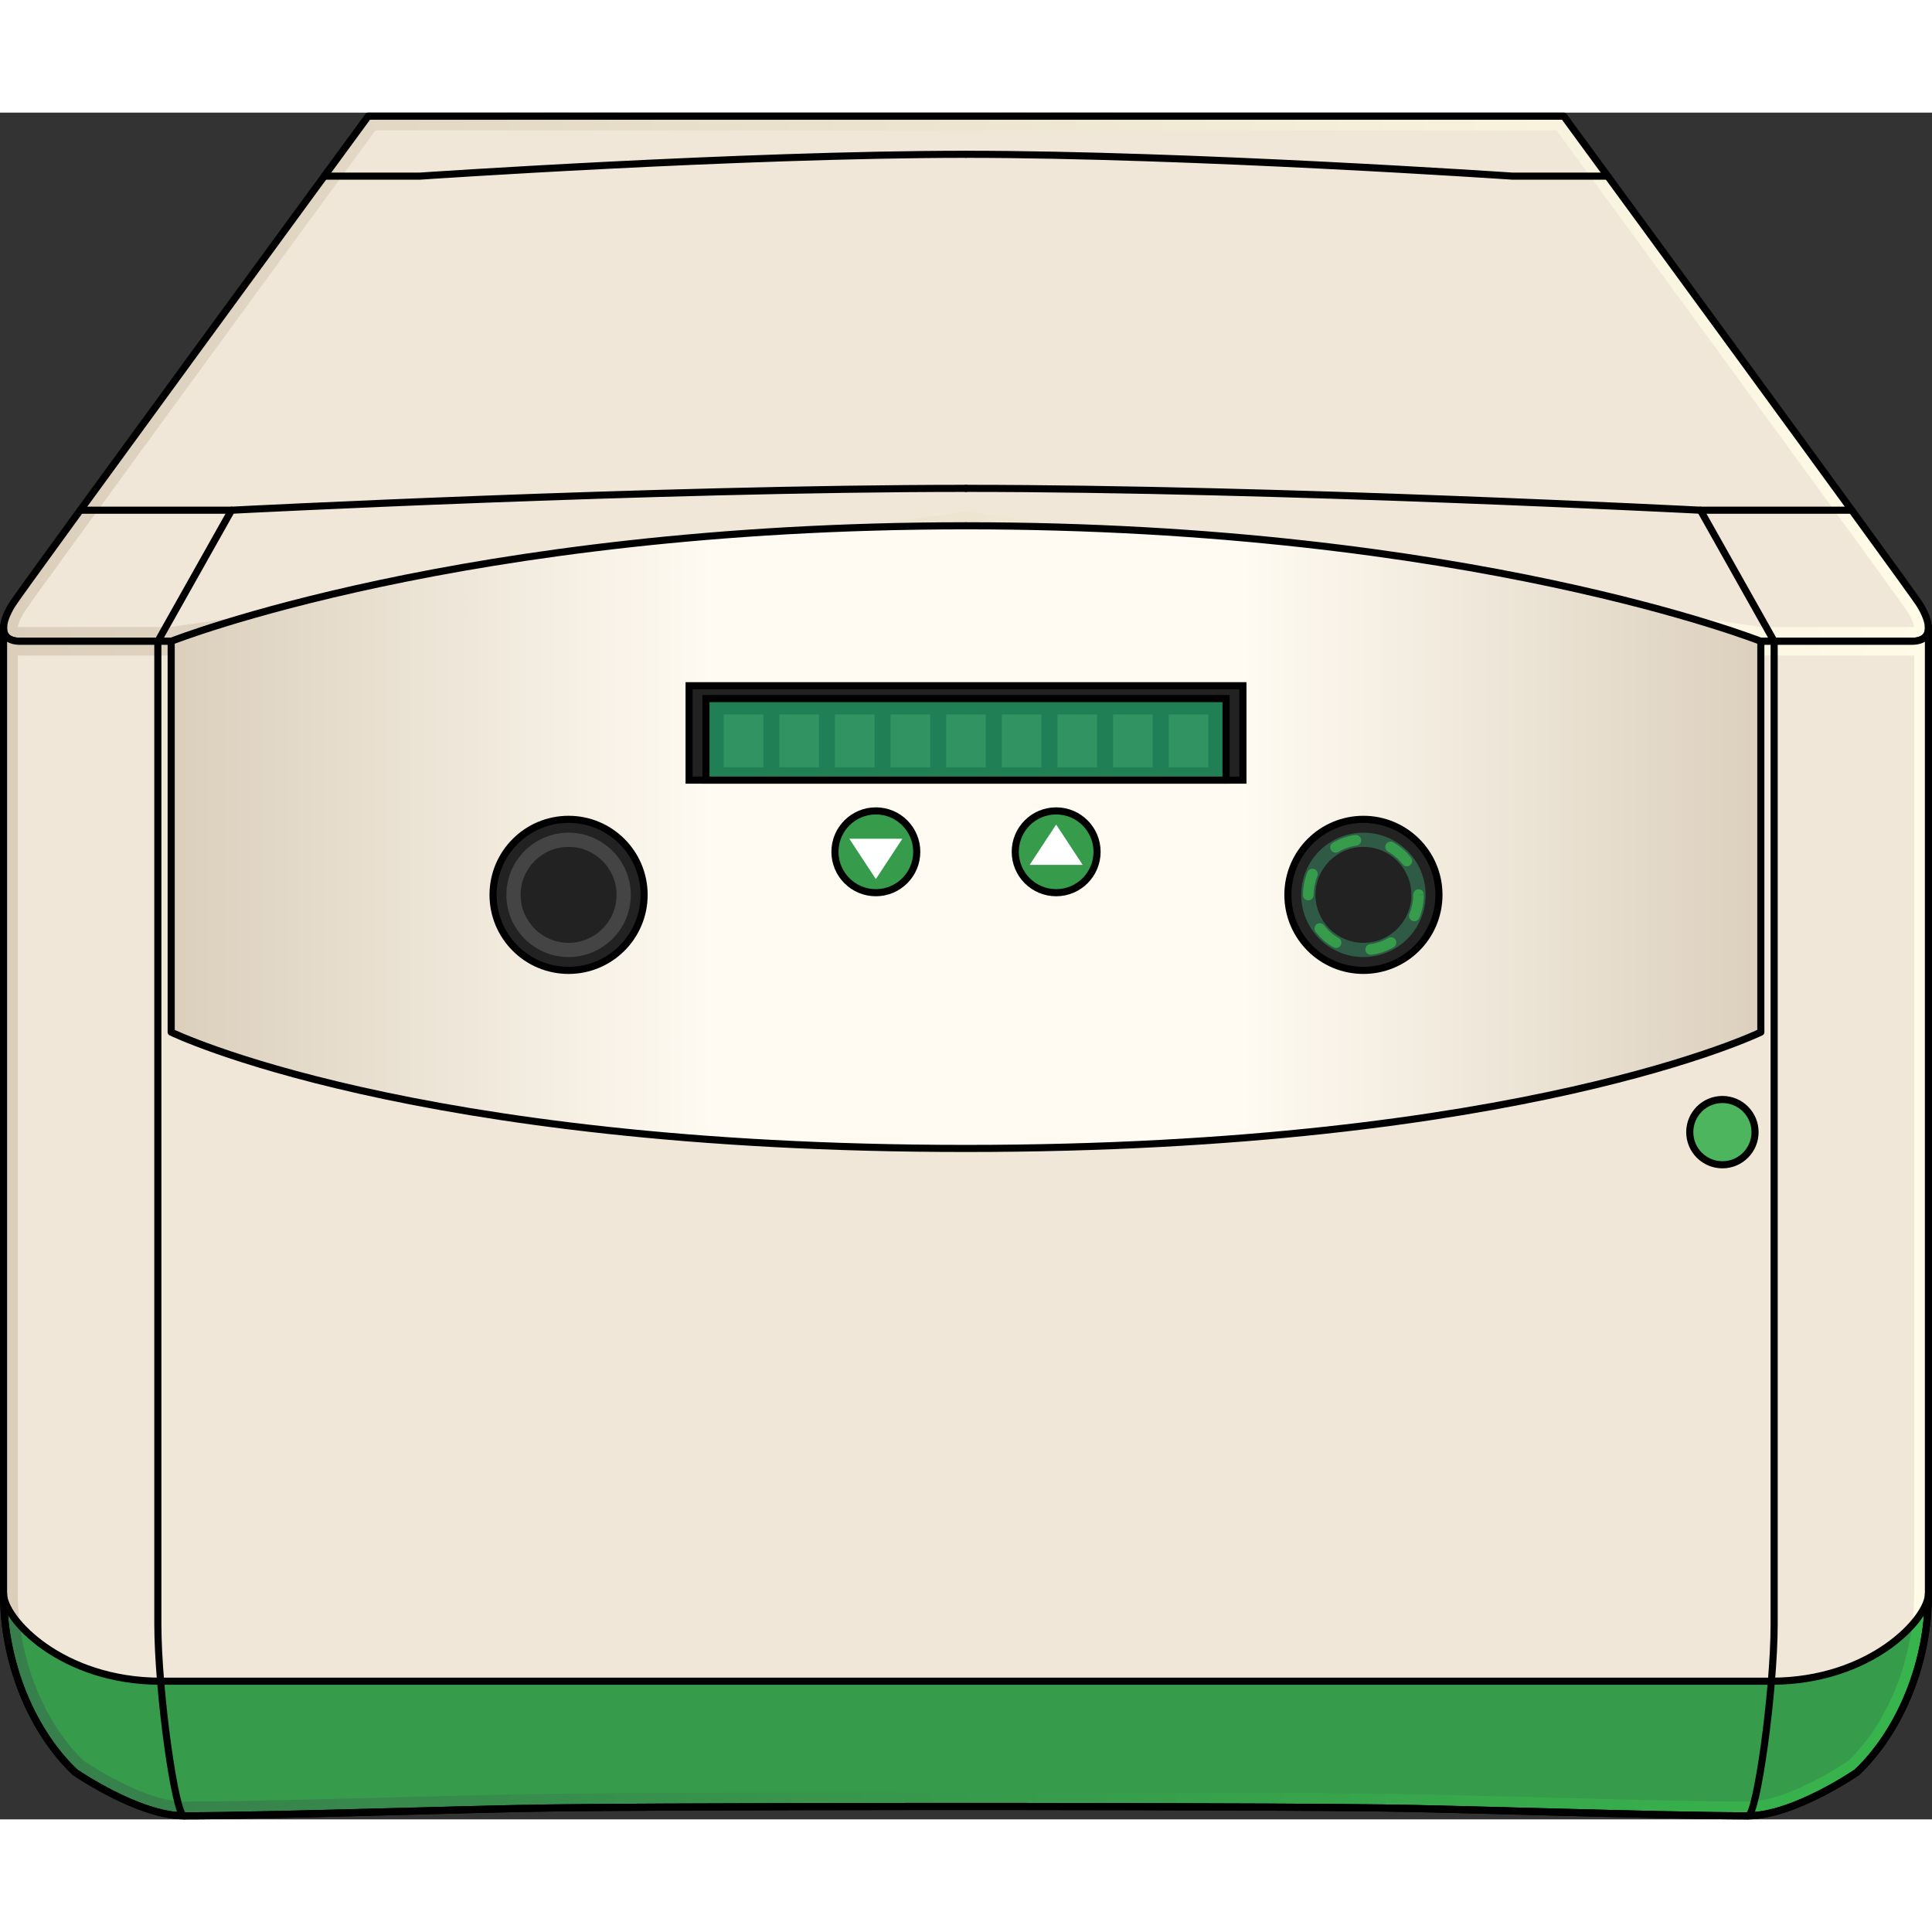 <?xml version="1.0" encoding="utf-8"?>
<!-- Created by: Science Figures, www.sciencefigures.org, Generator: Science Figures Editor -->
<svg version="1.1" id="Camada_1" xmlns="http://www.w3.org/2000/svg" xmlns:xlink="http://www.w3.org/1999/xlink" 
	 width="800px" height="800px" viewBox="0 0 271.629 239.959" enable-background="new 0 0 271.629 239.959"
	 xml:space="preserve">
<rect x="0" y="0" width="271.629" height="239.959" fill="#333333" stroke="none"/>
<g>
	<g>
		<linearGradient id="SVGID_1_" gradientUnits="userSpaceOnUse" x1="0.5" y1="37.413" x2="271.129" y2="37.413">
			<stop  offset="0" style="stop-color:#DBCFBC"/>
			<stop  offset="1" style="stop-color:#FFFBE7"/>
		</linearGradient>
		<path fill="url(#SVGID_1_)" d="M269.854,69.071C268.306,66.638,219.864,0.5,219.864,0.5h-84.049H51.765
			c0,0-48.442,66.138-49.991,68.571c-1.548,2.433-2.212,5.256,1.116,5.256h21.176l111.748-16.238l111.748,16.238h21.176
			C272.066,74.327,271.403,71.504,269.854,69.071z"/>
		<path fill="#F1E7D8" d="M247.707,72.327L135.814,56.069L23.922,72.327H2.89c-0.164,0-0.288-0.011-0.38-0.023
			c0.056-0.382,0.304-1.141,0.952-2.159C4.645,68.287,35.887,25.565,52.78,2.5h166.07c16.893,23.065,48.135,65.787,49.318,67.646
			c0.647,1.017,0.896,1.776,0.951,2.158c-0.092,0.013-0.216,0.023-0.38,0.023H247.707z"/>
		
			<line fill="none" stroke="#000000" stroke-linecap="round" stroke-linejoin="round" stroke-miterlimit="10" x1="22.191" y1="74.327" x2="32.555" y2="55.899"/>
		<path fill="none" stroke="#000000" stroke-linecap="round" stroke-linejoin="round" stroke-miterlimit="10" d="M11.28,55.899
			h21.274c0,0,59.588-3.073,103.26-3.073"/>
		<path fill="none" stroke="#000000" stroke-linecap="round" stroke-linejoin="round" stroke-miterlimit="10" d="M45.592,8.932
			h13.376c0,0,45.207-3.073,76.846-3.073"/>
		<path fill="none" stroke="#000000" stroke-linecap="round" stroke-linejoin="round" stroke-miterlimit="10" d="M269.854,69.071
			C268.306,66.638,219.864,0.5,219.864,0.5h-84.049H51.765c0,0-48.442,66.138-49.991,68.571c-1.548,2.433-2.212,5.256,1.116,5.256
			h21.176l111.748-16.238l111.748,16.238h21.176C272.066,74.327,271.403,71.504,269.854,69.071z"/>
		
			<line fill="none" stroke="#000000" stroke-linecap="round" stroke-linejoin="round" stroke-miterlimit="10" x1="249.438" y1="74.327" x2="239.074" y2="55.899"/>
		<path fill="none" stroke="#000000" stroke-linecap="round" stroke-linejoin="round" stroke-miterlimit="10" d="M260.349,55.899
			h-21.274c0,0-59.588-3.073-103.26-3.073"/>
		<path fill="none" stroke="#000000" stroke-linecap="round" stroke-linejoin="round" stroke-miterlimit="10" d="M226.037,8.932
			h-13.376c0,0-45.207-3.073-76.846-3.073"/>
	</g>
	<g>
		<linearGradient id="SVGID_2_" gradientUnits="userSpaceOnUse" x1="0.5" y1="148.774" x2="271.129" y2="148.774">
			<stop  offset="0" style="stop-color:#DBCFBC"/>
			<stop  offset="1" style="stop-color:#FFFBE7"/>
		</linearGradient>
		<path fill="url(#SVGID_2_)" d="M271.116,72.201c0.109,1.224-0.496,2.126-2.377,2.126h-21.176c0,0-40.938-16.238-111.748-16.238
			c-70.81,0-111.748,16.238-111.748,16.238H2.89c-1.881,0-2.486-0.902-2.377-2.126L0.5,72.2c0,0,0,125.917,0,136.027
			c0,10.11,4.228,19.59,10.05,25.105c0,0,8.884,6.127,15.318,6.127c12.255,0,40.309-0.968,51.337-1.104
			c17.426-0.215,58.609-0.215,58.609-0.215s41.183,0,58.609,0.215c11.028,0.136,39.083,1.104,51.337,1.104
			c6.434,0,15.318-6.127,15.318-6.127c5.821-5.515,10.049-14.995,10.049-25.105c0-10.11,0-136.027,0-136.027L271.116,72.201z"/>
		<path fill="#F1E7D8" d="M245.761,237.458c-7.216,0-20.094-0.341-31.456-0.643c-7.885-0.208-15.332-0.405-19.856-0.462
			c-17.239-0.212-58.222-0.215-58.634-0.215c-0.412,0-41.394,0.003-58.633,0.215c-4.524,0.057-11.972,0.254-19.856,0.462
			c-11.362,0.302-24.24,0.643-31.456,0.643c-5.347,0-12.997-4.98-14.06-5.69c-5.745-5.518-9.308-14.52-9.308-23.541V76.317
			c0.127,0.007,0.258,0.01,0.391,0.01h21.557l0.355-0.141c0.407-0.161,41.467-16.097,111.011-16.097
			c69.545,0,110.605,15.936,111.011,16.097l0.354,0.141h21.559c0.133,0,0.263-0.003,0.39-0.01v131.91
			c0,9.021-3.563,18.023-9.308,23.541C258.757,232.479,251.108,237.458,245.761,237.458z"/>
		<linearGradient id="SVGID_3_" gradientUnits="userSpaceOnUse" x1="0.5" y1="223.843" x2="271.129" y2="223.843">
			<stop  offset="0" style="stop-color:#377E4C"/>
			<stop  offset="1" style="stop-color:#37B54C"/>
		</linearGradient>
		<path fill="url(#SVGID_3_)" d="M25.868,239.459c12.255,0,40.309-0.968,51.337-1.104c17.426-0.215,58.609-0.215,58.609-0.215
			s41.183,0,58.609,0.215c11.028,0.136,39.083,1.104,51.337,1.104c6.434,0,15.318-6.127,15.318-6.127
			c5.821-5.515,10.049-14.995,10.049-25.105l0,0c0,3.529-8.139,12.309-22.079,12.309c-13.94,0-212.53,0-226.47,0
			S0.5,211.756,0.5,208.227c0,10.11,4.228,19.59,10.05,25.105C10.55,233.331,19.434,239.459,25.868,239.459z"/>
		<path fill="#379B4C" d="M249.05,220.536c-13.94,0-212.53,0-226.47,0c-9.612,0-16.464-4.174-19.793-7.923
			c0.94,7.471,4.211,14.536,9.021,19.155c1.063,0.71,8.713,5.69,14.06,5.69c7.217,0,20.095-0.341,31.457-0.643
			c7.884-0.208,15.332-0.405,19.856-0.462c17.239-0.212,58.221-0.215,58.633-0.215c0.412,0,41.395,0.003,58.634,0.215
			c4.524,0.057,11.972,0.254,19.856,0.462c11.362,0.302,24.24,0.643,31.456,0.643c5.347,0,12.996-4.98,14.06-5.69
			c4.81-4.62,8.081-11.684,9.021-19.155C265.513,216.362,258.662,220.536,249.05,220.536z"/>
		<path fill="none" stroke="#000000" stroke-linecap="round" stroke-linejoin="round" stroke-miterlimit="10" d="M25.868,239.459
			c-1.225,0-3.676-17.463-3.676-26.96c0-9.497,0-138.172,0-138.172"/>
		<g>
			<g id="XMLID_46_">
				<g>
					<linearGradient id="SVGID_4_" gradientUnits="userSpaceOnUse" x1="24.062" y1="101.857" x2="247.562" y2="101.857">
						<stop  offset="0" style="stop-color:#DBCFBC"/>
						<stop  offset="0.341" style="stop-color:#FFFBF2"/>
						<stop  offset="0.673" style="stop-color:#FFFBF2"/>
						<stop  offset="1" style="stop-color:#DCD0BD"/>
					</linearGradient>
					<path fill="url(#SVGID_4_)" d="M247.563,74.327v54.95c0,0-33.53,16.35-111.75,16.35c-39.11,0-67.05-4.09-85.21-8.18
						c-18.16-4.08-26.54-8.17-26.54-8.17v-54.95c0,0,40.94-16.24,111.75-16.24S247.563,74.327,247.563,74.327z"/>
				</g>
			</g>
		</g>
		<path fill="none" stroke="#000000" stroke-linecap="round" stroke-linejoin="round" stroke-miterlimit="10" d="M245.761,239.459
			c1.225,0,3.676-17.463,3.676-26.96c0-9.497,0-138.172,0-138.172"/>
		<path fill="none" stroke="#000000" stroke-linecap="round" stroke-linejoin="round" stroke-miterlimit="10" d="M247.563,74.327
			v54.953c0,0-33.529,16.35-111.748,16.35h0c-78.219,0-111.748-16.35-111.748-16.35V74.327"/>
		<path fill="none" stroke="#000000" stroke-linecap="round" stroke-linejoin="round" stroke-miterlimit="10" d="M271.116,72.201
			c0.109,1.224-0.496,2.126-2.377,2.126h-21.176c0,0-40.938-16.238-111.748-16.238c-70.81,0-111.748,16.238-111.748,16.238H2.89
			c-1.881,0-2.486-0.902-2.377-2.126L0.5,72.2c0,0,0,125.917,0,136.027c0,10.11,4.228,19.59,10.05,25.105
			c0,0,8.884,6.127,15.318,6.127c12.255,0,40.309-0.968,51.337-1.104c17.426-0.215,58.609-0.215,58.609-0.215s41.183,0,58.609,0.215
			c11.028,0.136,39.083,1.104,51.337,1.104c6.434,0,15.318-6.127,15.318-6.127c5.821-5.515,10.049-14.995,10.049-25.105
			c0-10.11,0-136.027,0-136.027L271.116,72.201z"/>
		<path fill="none" stroke="#000000" stroke-linecap="round" stroke-linejoin="round" stroke-miterlimit="10" d="M25.868,239.459
			c12.255,0,40.309-0.968,51.337-1.104c17.426-0.215,58.609-0.215,58.609-0.215s41.183,0,58.609,0.215
			c11.028,0.136,39.083,1.104,51.337,1.104c6.434,0,15.318-6.127,15.318-6.127c5.821-5.515,10.049-14.995,10.049-25.105l0,0
			c0,3.529-8.139,12.309-22.079,12.309c-13.94,0-212.53,0-226.47,0S0.5,211.756,0.5,208.227c0,10.11,4.228,19.59,10.05,25.105
			C10.55,233.331,19.434,239.459,25.868,239.459z"/>
		<path fill="#4EB55F" stroke="#000000" stroke-miterlimit="10" d="M246.751,143.338c0,2.535-2.055,4.59-4.59,4.59
			s-4.59-2.055-4.59-4.59c0-2.535,2.055-4.59,4.59-4.59S246.751,140.803,246.751,143.338z"/>
	</g>
	<g>
		<rect x="96.884" y="80.574" fill="#222222" stroke="#000000" stroke-miterlimit="10" width="77.862" height="13.272"/>
		<rect x="99.25" y="82.381" fill="#207F54" stroke="#000000" stroke-miterlimit="10" width="73.128" height="11.465"/>
		<g>
			<rect x="101.749" y="84.605" fill="#319362" width="5.569" height="7.444"/>
			<rect x="109.57" y="84.605" fill="#319362" width="5.569" height="7.444"/>
			<rect x="117.39" y="84.605" fill="#319362" width="5.569" height="7.444"/>
			<rect x="125.21" y="84.605" fill="#319362" width="5.569" height="7.444"/>
			<rect x="133.03" y="84.605" fill="#319362" width="5.569" height="7.444"/>
			<rect x="140.85" y="84.605" fill="#319362" width="5.569" height="7.444"/>
			<rect x="148.67" y="84.605" fill="#319362" width="5.569" height="7.444"/>
			<rect x="156.491" y="84.605" fill="#319362" width="5.569" height="7.444"/>
			<rect x="164.311" y="84.605" fill="#319362" width="5.569" height="7.444"/>
		</g>
	</g>
	<g>
		<g>
			<circle fill="#379B4C" stroke="#000000" stroke-miterlimit="10" cx="123.14" cy="103.924" r="5.751"/>
			<polygon fill="#FFFFFF" points="126.864,102.091 123.14,107.758 119.415,102.091 			"/>
		</g>
		<g>
			<path fill="#379B4C" stroke="#000000" stroke-miterlimit="10" d="M154.241,103.924c0,3.176-2.575,5.751-5.751,5.751
				c-3.176,0-5.751-2.575-5.751-5.751s2.575-5.751,5.751-5.751C151.666,98.173,154.241,100.748,154.241,103.924z"/>
			<polygon fill="#FFFFFF" points="144.765,105.757 148.489,100.09 152.214,105.757 			"/>
		</g>
	</g>
	<g>
		<g>
			<circle fill="#222222" stroke="#000000" stroke-miterlimit="10" cx="79.939" cy="109.978" r="10.618"/>
			<path fill="#444444" d="M79.94,118.723c-4.822,0-8.745-3.923-8.745-8.745c0-4.821,3.923-8.744,8.745-8.744
				c4.822,0,8.745,3.923,8.745,8.744C88.684,114.8,84.761,118.723,79.94,118.723z M79.94,103.234c-3.719,0-6.745,3.025-6.745,6.744
				c0,3.72,3.026,6.745,6.745,6.745c3.719,0,6.745-3.025,6.745-6.745C86.684,106.259,83.659,103.234,79.94,103.234z"/>
		</g>
		<g>
			<circle fill="#222222" stroke="#000000" stroke-miterlimit="10" cx="191.69" cy="109.978" r="10.618"/>
			<path fill="#2F5B46" d="M191.69,118.723c-4.822,0-8.745-3.923-8.745-8.745c0-4.821,3.923-8.744,8.745-8.744
				c4.822,0,8.745,3.923,8.745,8.744C200.435,114.8,196.512,118.723,191.69,118.723z M191.69,103.234
				c-3.719,0-6.745,3.025-6.745,6.744c0,3.72,3.026,6.745,6.745,6.745c3.719,0,6.745-3.025,6.745-6.745
				C198.435,106.259,195.409,103.234,191.69,103.234z"/>
			<path fill="#379B4C" d="M192.716,118.405c-0.371,0-0.693-0.274-0.743-0.652c-0.054-0.41,0.235-0.787,0.646-0.841
				c0.913-0.121,1.78-0.417,2.577-0.88c0.358-0.209,0.817-0.086,1.025,0.271c0.208,0.358,0.086,0.817-0.272,1.025
				c-0.97,0.563-2.024,0.924-3.135,1.069C192.782,118.403,192.749,118.405,192.716,118.405z M187.838,117.449
				c-0.127,0-0.255-0.032-0.373-0.1c-0.969-0.557-1.809-1.288-2.495-2.175c-0.254-0.327-0.194-0.799,0.134-1.052
				c0.327-0.255,0.799-0.194,1.052,0.134c0.566,0.73,1.258,1.333,2.056,1.792c0.359,0.206,0.483,0.665,0.277,1.024
				C188.35,117.314,188.097,117.449,187.838,117.449z M198.848,113.689c-0.095,0-0.192-0.019-0.286-0.057
				c-0.383-0.159-0.565-0.598-0.406-0.98c0.351-0.848,0.529-1.747,0.529-2.674c0-0.414,0.335-0.786,0.75-0.786
				c0.415,0,0.75,0.3,0.75,0.714h-0.75l0.75,0.057c0,1.14-0.216,2.232-0.643,3.264C199.422,113.515,199.142,113.689,198.848,113.689
				z M183.945,110.746c-0.414,0-0.75-0.317-0.75-0.731v-0.036c0-1.11,0.211-2.191,0.627-3.209c0.156-0.384,0.594-0.568,0.978-0.411
				c0.383,0.156,0.567,0.595,0.411,0.978c-0.342,0.839-0.516,1.728-0.516,2.643C184.695,110.392,184.359,110.746,183.945,110.746z
				 M197.795,105.962c-0.223,0-0.443-0.099-0.591-0.288c-0.569-0.727-1.264-1.326-2.065-1.781c-0.36-0.205-0.486-0.663-0.282-1.022
				c0.205-0.361,0.663-0.487,1.023-0.282c0.972,0.553,1.815,1.28,2.505,2.162c0.255,0.326,0.198,0.797-0.128,1.053
				C198.12,105.91,197.957,105.962,197.795,105.962z M187.775,104.046c-0.257,0-0.508-0.133-0.648-0.37
				c-0.21-0.357-0.09-0.817,0.267-1.026c0.964-0.566,2.017-0.932,3.127-1.086c0.409-0.065,0.789,0.229,0.846,0.64
				c0.057,0.411-0.23,0.789-0.64,0.847c-0.915,0.127-1.78,0.427-2.574,0.893C188.035,104.012,187.905,104.046,187.775,104.046z"/>
		</g>
	</g>
</g>
</svg>